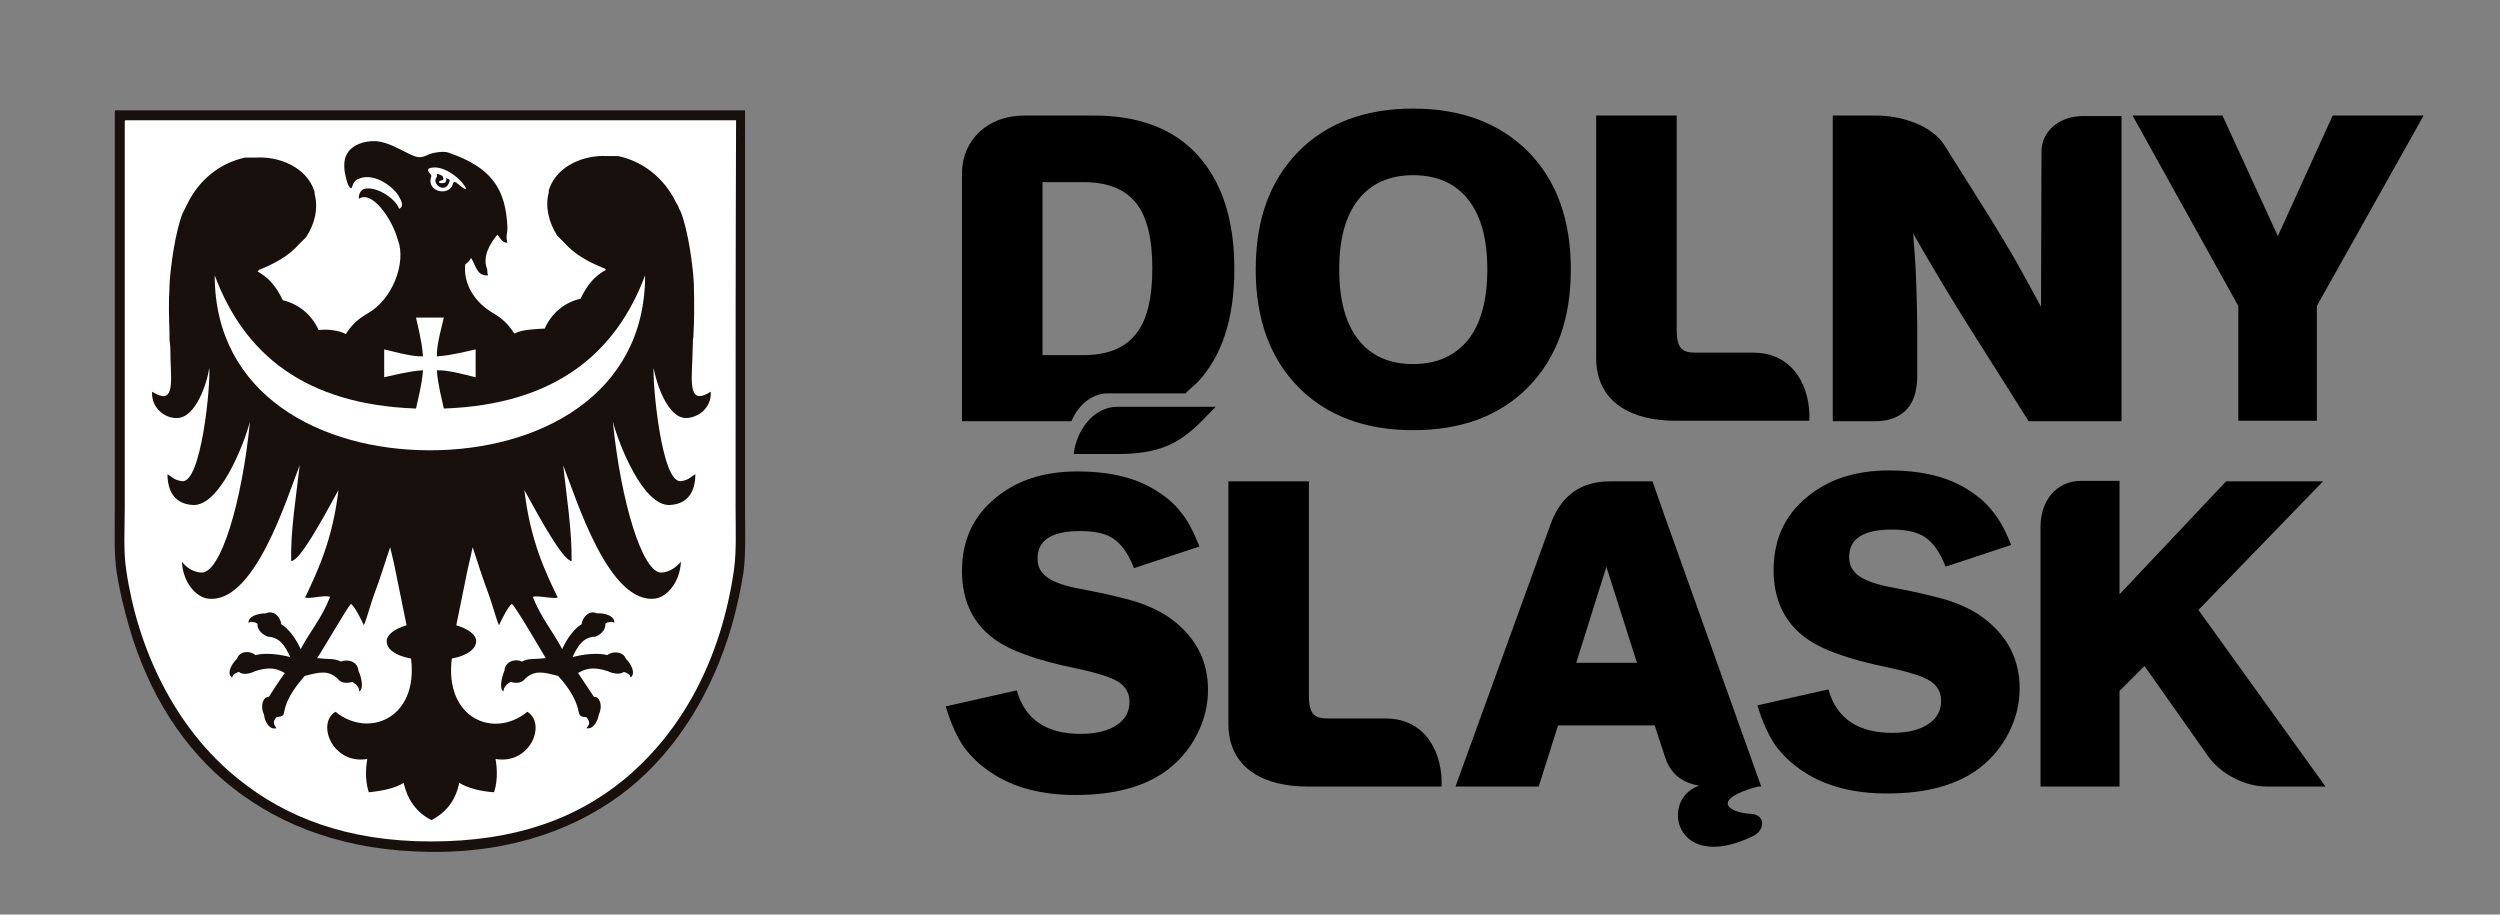 <?xml version="1.0" encoding="utf-8"?>
<!-- Generator: Adobe Illustrator 21.0.0, SVG Export Plug-In . SVG Version: 6.00 Build 0)  -->
<svg version="1.1" id="Warstwa_1" xmlns="http://www.w3.org/2000/svg" xmlns:xlink="http://www.w3.org/1999/xlink" x="0px" y="0px"
	 viewBox="0 0 503 184" style="enable-background:new 0 0 503 184;" xml:space="preserve">
<rect x="0" y="0" width="503" height="184" fill="#808080" stroke="none"/>
<style type="text/css">
	.st0{fill-rule:evenodd;clip-rule:evenodd;stroke:#000000;stroke-width:0.5;stroke-miterlimit:2.613;}
	.st1{fill-rule:evenodd;clip-rule:evenodd;fill:#18100D;}
	.st2{fill-rule:evenodd;clip-rule:evenodd;fill:#FFFFFF;}
</style>
<g>
	<path class="st0" d="M316.8,133.6h12.9l-6.5-20.4L316.8,133.6L316.8,133.6z M323.9,97.1h8.4l3,8.5L354,158h-0.3
		c-9.6,2.5-6.8,5.7-1.4,6c2.6,0.1,2.6,2.9,0.3,4c-16.5,8-18.6-9.1-9.1-10c-3.4-0.2-6.8-1.4-8.2-5.6l-2.2-6.7h-19.8l-3.9,12.3h-16.2
		l9.5-26.2l9.5-26.2C314.3,99.7,318.4,97.1,323.9,97.1L323.9,97.1z"/>
	<path class="st0" d="M244,82.1c-5.7,6-9,9-19.3,9h-8.4c0.8-5.1,4.3-9,8.5-9H244L244,82.1z"/>
	<path class="st0" d="M241,109.8l-12.7,4.2c-1.1-2.8-2.5-4.7-4.1-5.8c-1.6-1.1-3.9-1.6-6.9-1.6c-5.8,0-8.8,1.9-8.8,5.8
		c0,1.7,0.7,3,2.1,4c1.4,1,3.7,1.8,7.1,2.4c4.8,0.9,8.4,1.8,10.8,2.5c2.4,0.8,4.4,1.7,6.1,2.8c5.5,3.7,8.2,8.6,8.2,14.7
		c0,3-0.7,5.9-2.1,8.7c-1.4,2.8-3.3,5.1-5.7,7c-4.5,3.5-10.7,5.2-18.6,5.2c-6.6,0-12.2-1.4-16.6-4.3c-2.5-1.6-4.3-3.4-5.7-5.3
		c-1.3-1.9-2.5-4.5-3.5-7.8l13.8-3.1c1.7,5.8,6.1,8.7,13,8.7c3.2,0,5.6-0.6,7.4-1.8c1.8-1.2,2.7-2.8,2.7-4.9c0-1.8-0.8-3.2-2.3-4.2
		c-1.6-1-4.5-1.9-8.8-2.8c-7.7-1.6-13.1-3.5-16.3-5.9c-4.2-3.1-6.3-7.6-6.3-13.4c0-5.9,2.1-10.7,6.4-14.3c4.3-3.7,9.8-5.5,16.6-5.5
		c6.3,0,11.5,1.2,15.5,3.7c2.1,1.3,3.8,2.7,5,4.3C238.7,104.7,239.8,106.9,241,109.8L241,109.8z"/>
	<path class="st0" d="M404.3,109.5l-12.7,4.2c-1.1-2.8-2.5-4.7-4.1-5.8c-1.6-1.1-3.9-1.6-6.9-1.6c-5.8,0-8.8,1.9-8.8,5.8
		c0,1.7,0.7,3,2.1,4c1.4,1,3.7,1.8,7.1,2.4c4.8,0.9,8.4,1.8,10.8,2.5c2.4,0.8,4.4,1.7,6.1,2.8c5.5,3.7,8.2,8.6,8.2,14.7
		c0,3-0.7,5.9-2.1,8.7c-1.4,2.8-3.3,5.1-5.7,7c-4.5,3.5-10.7,5.2-18.6,5.2c-6.6,0-12.2-1.4-16.6-4.3c-2.5-1.6-4.3-3.4-5.7-5.3
		c-1.3-1.9-2.5-4.5-3.5-7.7l13.8-3.1c1.7,5.8,6.1,8.7,13,8.7c3.2,0,5.6-0.6,7.4-1.8c1.8-1.2,2.7-2.8,2.7-4.9c0-1.8-0.8-3.2-2.3-4.2
		c-1.6-1-4.5-1.9-8.8-2.8c-7.7-1.6-13.1-3.5-16.3-5.9c-4.2-3.1-6.3-7.6-6.3-13.4c0-5.9,2.1-10.7,6.4-14.3c4.3-3.7,9.8-5.5,16.6-5.5
		c6.3,0,11.5,1.2,15.5,3.7c2.1,1.3,3.8,2.7,5,4.3C402,104.5,403.2,106.7,404.3,109.5L404.3,109.5z"/>
	<path class="st0" d="M247.4,145.6V97.1h15.7v42.9c0,3.9,1.3,4.8,4,4.8h11.6c8.5,0,11.3,7.5,11.1,13.2h-26.8
		C255,158,247.4,154.8,247.4,145.6L247.4,145.6z"/>
	<path class="st0" d="M410.8,158v-52c0-5,3-9,7.9-9h7.5v23.2L448,97.1h18.8L442,122.7l25.4,35.3h-11.3c-4.4,0-9.2-2.5-11.7-6.1
		l-12.9-18.3l-5.3,5.3V158H410.8L410.8,158z"/>
	<path class="st0" d="M269.2,54.2c0,6.2,1.3,11,3.9,14.3c2.6,3.3,6.3,5,11.2,5c4.9,0,8.6-1.7,11.3-5c2.6-3.3,3.9-8.1,3.9-14.3
		c0-6.2-1.3-10.9-3.9-14.2c-2.6-3.3-6.4-5-11.3-5c-4.8,0-8.6,1.7-11.2,5C270.5,43.3,269.2,48,269.2,54.2L269.2,54.2z M252.9,54.2
		c0-9.9,2.8-17.7,8.5-23.5c5.6-5.7,13.3-8.6,22.9-8.6c9.7,0,17.3,2.9,23,8.6c5.7,5.8,8.5,13.6,8.5,23.5c0,9.9-2.8,17.7-8.5,23.5
		c-5.7,5.8-13.4,8.6-23,8.6c-9.6,0-17.3-2.9-22.9-8.6C255.8,72,252.9,64.2,252.9,54.2L252.9,54.2z"/>
	<path class="st0" d="M369,84.4V23.5h8.4c5.1,0,11.2,1.9,13.7,6l8.8,14c2,3.3,4,6.5,5.8,9.7c1.8,3.2,3.5,6.4,5.2,9.5l0.1-32.2
		c0-3.9,3.4-6.9,8.1-6.9h7.5v60.9h-18.3l-13-20.6c-1.5-2.4-3.2-5.2-5-8.2c-1.8-3-3.7-6.3-5.7-9.8c0.3,4,0.6,7.7,0.7,11.1
		c0.1,3.4,0.2,6.5,0.2,9.1v9.6c0,6.5-3.6,8.8-8.3,8.8H369L369,84.4z"/>
	<polygon class="st0" points="450.6,84.4 450.6,61.5 429.5,23.5 447,23.5 458.3,48.1 469.5,23.5 487.2,23.5 465.9,61.5 465.9,84.4 
		450.6,84.4 	"/>
	<path class="st0" d="M321.4,72V23.5h15.7v42.9c0,3.9,1.3,4.8,4,4.8h11.6c8.5,0,11.3,7.5,11.1,13.2H337
		C329,84.4,321.4,81.2,321.4,72L321.4,72z"/>
	<path class="st0" d="M209.5,71.7h8.5c4.8,0,8.4-1.4,10.7-4.3c2.3-2.8,3.4-7.3,3.4-13.4c0-6.1-1.1-10.6-3.4-13.4
		c-2.3-2.8-5.8-4.2-10.7-4.2h-8.5v26.2V71.7L209.5,71.7z M193.8,84.4V34.9c0-6.6,5.1-11.4,12.2-11.4h14c9.1,0,16,2.6,20.8,7.9
		c4.8,5.3,7.3,12.8,7.3,22.7c0,10.2-2.6,17.7-7.5,22.8c-0.2,0.2-1.3,1.1-2.2,2h-15.5c-3.2,0-6,2.2-7.5,5.6H193.8L193.8,84.4z"/>
</g>
<g>
	<path class="st1" d="M149.9,102.1c0,4.6,0.2,9-0.3,13c-0.6,3.8-1.4,7.4-2.4,10.9c-3.9,13.3-10.9,24.7-20.6,32.6
		c-9.7,7.8-23.1,13-40.1,12.8c-16.9-0.2-29.7-5.1-39.7-12.9c-9.9-7.8-16.9-18.9-20.8-32.3c-1-3.5-1.9-7.1-2.5-10.9
		c-0.6-4-0.4-8.3-0.4-12.9c0-26.5,0-53.3,0-79.9c0-0.1,0-0.2,0.1-0.3c42.2,0,84.5,0,126.7,0C149.9,48.7,149.9,75.5,149.9,102.1"/>
	<path class="st2" d="M148,101.9c0,4.5,0.2,8.7-0.3,12.6c-2.6,18.2-10.5,32.7-22.1,42.3c-9.6,7.9-21.9,12.5-38.9,12.5
		c-16.9,0-29.3-4.9-38.8-12.6c-12.7-10.2-20.2-26.1-22.5-42c-0.6-3.9-0.3-8.2-0.3-12.7c0-25.7,0-51.7,0-77.5c0-0.1,0-0.2,0.1-0.3
		c41,0,81.9,0,122.9,0C148,50,148,76,148,101.9"/>
	<path class="st1" d="M106.8,66.3c-1.1,0.1-2.3,0.3-3.3,0.8c0,0-0.1-0.1-0.1-0.1c-0.9-1.4-2.1-2.8-4-3.9c-4.1-2.3-6.2-6.2-5.8-9.9
		c0.4-0.3,0.8-0.6,1.2-1.3c0.9,1.4,1.1,3.7,3.4,3.5c-0.2-0.5-0.1-0.8-0.2-1.3c-1-2.4,0.6-5.2,2.1-6.9c0.4,0.5,1,1.8,2,1.6
		c-0.4-1.2,0-2,0-2.9c-0.3-8.1-3.4-12.3-11.9-15.2c-1.1-0.4-3.4,0.1-4,0.4c-1.7,0.8-2.2,0.6-3.6,0c-2.1-1-4.5-2.5-6.9-2.7
		c-2.6-0.1-4.8,0.8-5.8,2.4c-0.9,1.4-0.7,3.4-0.3,4.9c0.2,0.8,0.4,1.8,1,2.2c0.4-0.1,0.2-1.2,1.3-1.8c3-1.6,7,1.2,8.3,3.3
		c0.4,0.8,1.3,2.1,0.1,2.6c-0.8-2.2-4.7-4.6-7-4c-0.7,0.2-1.2,1.1-1.1,2c2.6-1.8,6.6,3.9,7.8,8.1c0.1,0.2,0,0.1,0.1,0.3
		c1.6,4.4-1,11.8-6.2,14.7c-2.1,1.2-3.3,2.5-4.3,4.1c0,0,0,0,0,0c0,0,0,0,0,0c0,0,0,0,0,0c0,0,0,0,0,0c0,0,0,0,0,0c0,0,0,0,0,0l0,0
		c0,0,0,0,0,0c0,0,0,0,0,0c0,0,0,0,0,0l0,0c0,0,0,0,0,0c0,0,0,0,0,0c0,0,0,0,0,0h0c0,0,0,0,0,0c0,0,0,0,0,0c0,0,0,0,0,0
		c-1.7-0.8-3.6-1-5.5-0.8c-1.4-3.2-4.2-5.3-7.2-6c-1.4-2.9-2.8-4.5-5.1-5.8l0,0c0,0,0.1,0,0.1-0.1l0,0c0,0,0.1,0,0.1-0.1h0
		c0,0,0.1,0,0.1-0.1h0c3-1.2,5.9-2.7,8.1-5.2l0,0c0,0,0.1-0.1,0.1-0.1h0c0,0,0.1-0.1,0.1-0.1l0,0c0,0,0.1-0.1,0.1-0.1l0,0
		c0,0,0.1-0.1,0.1-0.1l0,0c0,0,0.1-0.1,0.1-0.1l0,0c0,0,0.1-0.1,0.1-0.1l0,0c0,0,0.1-0.1,0.1-0.1l0,0c0,0,0.1-0.1,0.1-0.1l0,0
		c0,0,0.1-0.1,0.1-0.1l0,0c0,0,0.1-0.1,0.1-0.1h0c0,0,0.1-0.1,0.1-0.1h0c0,0,0.1-0.1,0.1-0.1l0,0c0,0,0.1-0.1,0.1-0.1l0,0
		c0,0,0.1-0.1,0.1-0.1l0,0c1.7-2.6,2.5-5.7,1.7-8.7h0c0-0.1,0-0.1,0-0.2l0,0c0-0.1,0-0.1,0-0.2l0,0c0-0.1-0.1-0.2-0.1-0.3l0,0
		c-1.6-4.7-7.1-6.9-11.7-6.6l0,0c-0.1,0-0.1,0-0.2,0h0c-0.1,0-0.3,0-0.4,0l0,0c-0.1,0-0.1,0-0.2,0h0c-0.1,0-0.1,0-0.2,0l0,0
		c-0.1,0-0.1,0-0.2,0h0c-0.1,0-0.1,0-0.2,0l0,0c-0.1,0-0.1,0-0.2,0h0c-0.1,0-0.1,0-0.2,0l0,0c-0.1,0-0.1,0-0.2,0l0,0
		c-0.1,0-0.1,0-0.2,0l0,0c-5.1,1.1-9.2,4.5-11.5,9.1h0c0,0.1-0.1,0.1-0.1,0.2l0,0c0,0.1-0.1,0.1-0.1,0.2l0,0c-0.2,0.3-0.3,0.7-0.5,1
		l0,0c0,0.1-0.1,0.1-0.1,0.2l0,0c0,0.1-0.1,0.1-0.1,0.2h0c0,0.1-0.1,0.1-0.1,0.2l0,0c0,0.1-0.1,0.1-0.1,0.2l0,0
		c-1.4,3.6-2.4,10.5-2.6,14.4h0c0,0.1,0,0.1,0,0.2l0,0c0,0.1,0,0.1,0,0.2l0,0c-0.2,3.1-0.1,6.1,0,9.2h0c0,0.3,0,0.5,0,0.8
		c0,0,0,0,0,0c0,0,0,0,0,0c0,0,0,0,0,0c0,0,0,0,0,0c0,0,0,0,0,0c0,0,0,0,0,0c0,0,0,0,0,0c0,0,0,0,0,0c0,0,0,0,0,0l0,0
		c0,0.4,0,0.9,0.1,1.3c0.1,1,0.1,2.1,0.1,3.1c0.2,5.2,0.7,9.4-3.7,6.6c-0.2,3.3,2.6,5.4,5,5.3c3.8,0,6.1-7.1,6.5-10.1
		c0.3,3.4-1.6,23.4-5.5,22.8c-1.6-0.2-2-0.9-2.9-1.4c0,3.5,1.5,6,5.1,6.2c5.4,0.3,10.3-12.2,11.5-16.8c-1.6,16.2-5.9,30.6-9.8,30.4
		c-1.7-0.1-3.1-1.1-3.9-2.2c0.2,4.2,2.8,7,5,7.4c9.5,1.6,16.1-20.2,18.7-26.8c-0.7,6.2-1.9,13.4-1.7,19.3c1.8-0.2,6-7.9,9.5-14.3
		c-1.2,10.1-4.2,16.3-6.7,21.6c0.8,0.4,4.1-0.6,5-0.1c-1.7,4.4-4.1,7-5.9,10.5c-1-2.2-2.5-4.2-3.9-5c-0.2-1.6-1.6-2.9-3.1-2.2
		c-1.8,0-3.6,0.7-3.5,1.9c0.7-0.3,0.5-0.2,1.2-0.1c0.2,0,0.4,0.2,0.6,0.3c-0.1,1.2,1,2.2,2.1,2.6c2.4,0.1,3.5,1.9,4.5,4.1
		c-2.2-0.6-5.2-0.9-7-0.4c-1.2-1-3.2-0.8-3.7,0.7c-1.3,1.3-2.1,3.1-1,3.8c0.3-0.7,0.2-0.5,0.8-0.9c0.2-0.1,0.4-0.2,0.6-0.2
		c0.8,0.7,2.3,0.3,3.3-0.2c2.9-0.9,4.3-0.5,5.9,0.4c-1.5,2.1-2.7,4-3.2,4.8c-1.2-0.1-1.8,2-1,3.5c0.2,1.8,1.3,3.2,2.5,2.8
		c-0.4-0.7-0.9-1.1,0-2.2c1-0.2,1.5-0.1,1.6-1.2c0.6-3.1,3-5.8,4.1-7.1c3-0.8,4.7-1.2,6.6,0.5c0.7,1,1.9,1,3,0.7
		c0.2,0.1,0.6,0.4,0.8,0.6c0.5,0.6,0.5,0.6,0.6,1.3c0.9-0.5,0.5-2.7-0.2-4.2c-0.1-1.7-2-2.4-3.5-1.8c-1.4-0.7-2.3-0.4-4.8-0.7
		c1.2-1.7,6-10.1,6.8-10.9c0.8,0.5,2.2,3.4,2.6,4.3c0.5-1,1.5-4.7,2-6c1.3-3.4,2.3-6.8,3.3-9.7c0.3,1.4,0.8,3.2,1,4.4
		c1,5,1.7,8.4,2.3,11.3c-2.4,0.7-4,1.9-4,3.2c0,1.6,1.7,2.9,4.9,3.5c1.5,12.1-8.6,16.1-15.2,10.7c-3.9,2.3-0.6,10.7,6.4,9.5
		c-0.2,1.1-0.6,4,0.3,6.7c3-0.3,5.5-0.9,7-1.9c0.8,3.4,2.5,5.9,5.6,7.5c0,0,0,0,0,0c0,0,0,0,0,0c3.1-1.6,4.9-4.1,5.6-7.5
		c1.6,1,4.1,1.7,7,1.9c0.9-2.7,0.5-5.6,0.3-6.7c7,1.2,10.3-7.1,6.4-9.5c-6.7,5.5-16.7,1.4-15.2-10.7c3.2-0.6,4.9-2,4.9-3.5
		c0-1.3-1.6-2.5-4-3.2c0.6-2.9,1.3-6.3,2.3-11.3c0.3-1.2,0.7-3,1-4.4c0.9,2.8,2,6.2,3.3,9.7c0.5,1.3,1.5,5,2,6
		c0.4-0.9,1.8-3.8,2.6-4.3c0.9,0.8,5.7,9.1,6.8,10.9c-2.5,0.3-3.5,0-4.8,0.7c-1.5-0.7-3.4,0.1-3.5,1.8c-0.6,1.5-1.1,3.7-0.2,4.2
		c0.1-0.7,0.1-0.7,0.6-1.3c0.2-0.2,0.6-0.5,0.8-0.6c1.1,0.3,2.3,0.3,3-0.7c1.9-1.7,3.6-1.3,6.6-0.5c1.1,1.2,3.5,4,4.1,7.1
		c0.2,1.1,0.6,1.1,1.6,1.2c0.9,1.2,0.5,1.5,0,2.2c1.2,0.3,2.2-1.1,2.5-2.8c0.8-1.6,0.2-3.6-1-3.5c-0.5-0.7-1.7-2.6-3.2-4.8
		c1.6-0.9,3-1.3,5.9-0.4c1,0.5,2.5,0.8,3.3,0.2c0.2,0,0.4,0.1,0.6,0.2c0.6,0.4,0.5,0.2,0.8,0.9c1-0.8,0.2-2.6-1-3.8
		c-0.5-1.4-2.6-1.6-3.7-0.7c-1.8-0.5-4.8-0.2-7,0.4c1-2.2,2.1-4,4.5-4.1c1.1-0.3,2.2-1.4,2.1-2.6c0.2-0.1,0.3-0.3,0.6-0.3
		c0.7-0.1,0.5-0.2,1.2,0.1c0.1-1.3-1.7-2-3.5-1.9c-1.5-0.7-2.9,0.7-3.1,2.2c-1.4,0.8-2.9,2.8-3.9,5c-1.8-3.5-4.2-6.2-5.9-10.5
		c0.9-0.4,4.3,0.5,5,0.1c-2.5-5.2-5.5-11.4-6.7-21.6c3.5,6.4,7.7,14,9.5,14.3c0.1-5.9-1-13.1-1.7-19.3c2.6,6.6,9.2,28.3,18.7,26.8
		c2.2-0.4,4.8-3.2,5-7.4c-0.9,1.1-2.3,2.1-3.9,2.2c-3.8,0.2-8.2-14.2-9.8-30.4c1.2,4.6,6.1,17.1,11.5,16.8c3.6-0.2,5.1-2.7,5.1-6.2
		c-0.9,0.5-1.3,1.2-2.9,1.4c-3.9,0.5-5.7-19.4-5.5-22.8c0.5,3,2.8,10.1,6.5,10.1c2.4,0,5.2-2,5-5.3c-4.4,2.8-3.9-1.5-3.7-6.6
		c0-1,0.1-2.1,0.1-3.1c0-0.4,0-0.9,0.1-1.3h0c0.2-3.5,0.2-6.8,0.1-10.3l0,0c0-0.1,0-0.1,0-0.2l0,0c0-0.1,0-0.1,0-0.2h0
		c-0.2-4-1.2-10.8-2.6-14.4l0,0c0-0.1-0.1-0.1-0.1-0.2h0c0-0.1-0.1-0.1-0.1-0.2h0c0-0.1-0.1-0.1-0.1-0.2l0,0c0-0.1-0.1-0.1-0.1-0.2
		l0,0c-0.1-0.4-0.3-0.7-0.5-1l0,0c0-0.1-0.1-0.1-0.1-0.2h0c0-0.1-0.1-0.1-0.1-0.2h0c-2.3-4.6-6.4-8-11.5-9.1l0,0c-0.1,0-0.1,0-0.2,0
		l0,0c-0.1,0-0.1,0-0.2,0l0,0c-0.1,0-0.1,0-0.2,0l0,0c-0.1,0-0.1,0-0.2,0l0,0c-0.1,0-0.1,0-0.2,0h0c-0.1,0-0.1,0-0.2,0h0
		c-0.1,0-0.1,0-0.2,0l0,0c-0.1,0-0.1,0-0.2,0l0,0c-0.1,0-0.3,0-0.4,0l0,0c-0.1,0-0.1,0-0.2,0h0c-4.6-0.3-10.1,1.9-11.7,6.6l0,0
		c0,0.1-0.1,0.2-0.1,0.3l0,0c0,0.1,0,0.1,0,0.2l0,0c0,0.1,0,0.1,0,0.2l0,0c-0.8,3,0.1,6.2,1.7,8.7l0,0c0,0,0.1,0.1,0.1,0.1l0,0
		c0,0,0.1,0.1,0.1,0.1l0,0c0,0,0.1,0.1,0.1,0.1l0,0c0,0,0.1,0.1,0.1,0.1l0,0c0,0,0.1,0.1,0.1,0.1h0c0,0,0.1,0.1,0.1,0.1l0,0
		c0,0,0.1,0.1,0.1,0.1h0c0,0,0.1,0.1,0.1,0.1l0,0c0,0,0.1,0.1,0.1,0.1h0c0,0,0.1,0.1,0.1,0.1l0,0c0,0,0.1,0.1,0.1,0.1h0
		c0,0,0.1,0.1,0.1,0.1l0,0c0,0,0.1,0.1,0.1,0.1h0c0,0,0.1,0.1,0.1,0.1l0,0c2.2,2.5,5.1,4,8.1,5.2l0,0c0,0,0.1,0,0.1,0.1h0
		c0,0,0.1,0,0.1,0.1l0,0c0,0,0.1,0,0.1,0.1l0,0c-2.3,1.3-3.7,2.9-5.1,5.8c-3.1,0.7-5.8,2.8-7.2,6C108.2,66.2,107.5,66.2,106.8,66.3
		L106.8,66.3z"/>
	<path class="st2" d="M90.5,36.2c-0.6,3.2-3.9,0.8-2.6-0.6c0-0.1,0-0.4,0-0.6c0.3,0,0.8,0.2,1.1,0.4c0.2,0.2,0.3,0.7,0.1,0.8
		c-1.5,0.4-0.6,0.8,0.3,0.6c0.4-0.1,0.4-0.7,0.4-1C90,35.9,90.3,36.1,90.5,36.2 M91.1,37.1c0.1-0.4,0.1-0.4,0.4-0.5
		c0.5,0.1,1.9,1.7,2.3,1.4c-0.7-1.8-4.8-5.2-7.5-4.1c-0.2,0.1-0.2,0.5-0.1,0.6c0.2,0.3,0.5,0.6,0.6,0.9
		C85.6,38.6,90.3,39.6,91.1,37.1z"/>
	<path class="st2" d="M129.8,55.4c0,24.1-21.4,35.2-43.3,35.2c-21.9,0-43.3-11.1-43.3-35.2c5.9,15.8,18.1,26,40.5,26.8
		c1.3-5.5,1.3-6.6,1.4-7.7c-1.2,0.1-2.3,0.1-7.8,1.4c0-1.9,0-3.7,0-5.6c5.5,1.4,6.6,1.4,7.8,1.4c-0.1-1.2-0.1-2.3-1.4-7.8
		c1.9,0,3.7,0,5.6,0c-1.4,5.5-1.4,6.6-1.4,7.8c1.2-0.1,2.3-0.1,7.8-1.4c0,1.9,0,3.7,0,5.6c-5.5-1.4-6.6-1.4-7.8-1.4
		c0.1,1.2,0.1,2.2,1.4,7.7C111.7,81.4,123.9,71.1,129.8,55.4"/>
</g>
</svg>
